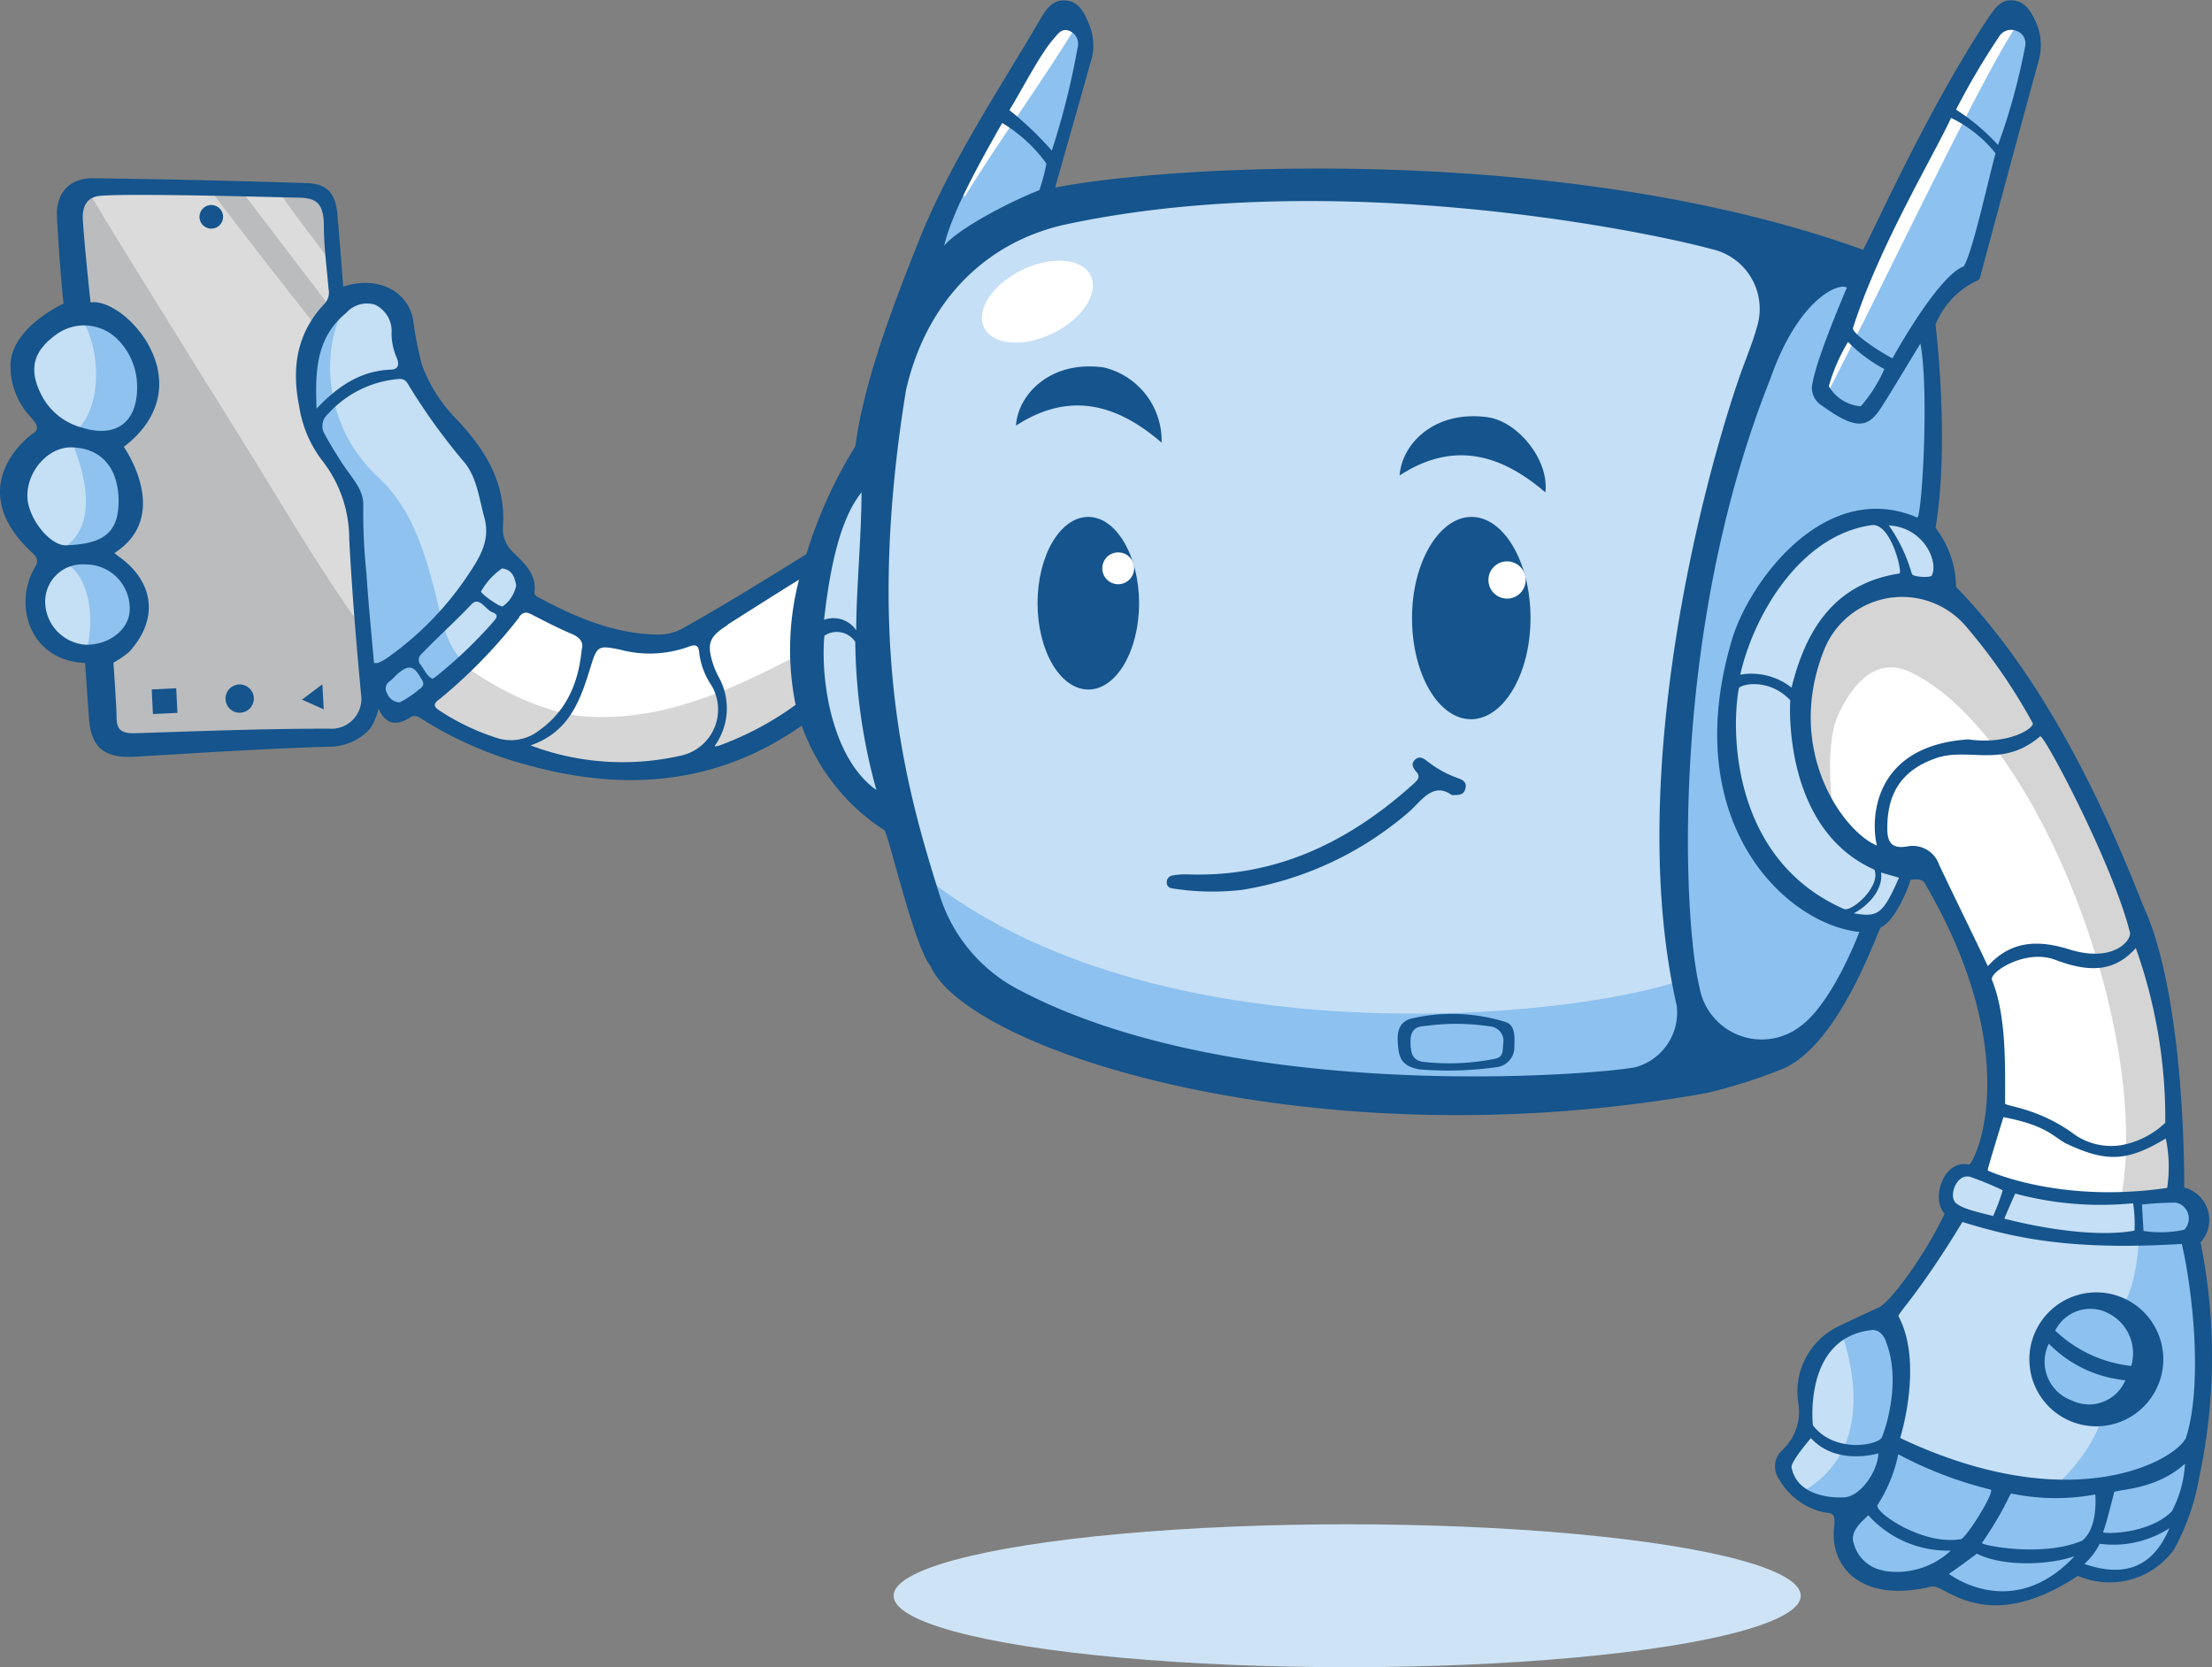 <svg xmlns="http://www.w3.org/2000/svg" viewBox="0 0 187.61 141.4"><rect x="0" y="0" width="187.61" height="141.4" fill="#808080" stroke="none"/><defs><style>.cls-1{fill:#cee4f6;}.cls-2{fill:#c5dff6;}.cls-3{fill:#8dc1ef;}.cls-4{fill:#fff;}.cls-5{fill:#d5d5d5;}.cls-6{fill:#15548c;}.cls-7{fill:#c5dff5;}.cls-8{fill:#8fc2ee;}.cls-9{fill:#babcbe;}.cls-10{fill:#dbdbdb;}.cls-11{fill:#dcdcdc;}.cls-12{fill:#d6d6d6;}</style></defs><g id="Layer_2" data-name="Layer 2"><g id="Layer_34" data-name="Layer 34"><ellipse class="cls-1" cx="114.26" cy="135.34" rx="38.47" ry="6.06"/><path class="cls-2" d="M154,114.45c-.63.71-.94,4.46-.93,5.44,0,1.46-.85,2.21-1.6,3.52-1.11,1.93,3.5,4,5.56,4.8.4.16-.49,2.2-.69,2.83-.79,2.43,6.75,4,7.67,2.48.22-.37,2.6,1.91,3,1.67.69-.4,5.56,1.1,8.57-2.17.95-1,1.58,3,7.67-1.23,1.51-1.53,4.2-10,3.08-11.84-.35-.59.93-11.43-.49-14.64-.3-.7.53-3.23-.09-3.78-.83-.73-7,.18-11.36,0-1.43,0-8-2.5-8.15-2.44-1.93,1.32-1.41,2.69-.61,3.43-2.26,4.2-3.54,6.75-5.57,8.8C159.09,111.76,154.86,113.51,154,114.45Z"/><path class="cls-2" d="M89.13,2.18C87.77,2.89,78,22.84,77.32,24.29,74.63,29.9,76.07,38.62,73.68,40c-5.61,3.14-5,19.28-4.4,21,1,2.94,4.76,7.49,6.39,8.77.43.34,6.48,13.7,7.24,14.34,16.28,13.66,61.79,8.62,68.14,4.61,4.43-1.22,7.2-9.32,7.63-9.8,3.75-4.17,2.41-4.92,1.23-5.84-6.79.19-13.1-23.75,3.58-23.31,2.41.07,1-3-.28-5-.18-1.72,1.7-15.41.19-16.63s3.84-4.23,3.77-5.28c-.34-5,4.52-14.79,4.39-16,2.14-7.54-.62-5.24-1.38-5.21-1,0-12.75,22.21-12.31,21.17,1.11-2.6-5.31-.31-7.67-1.91C135,13,91,15.64,88.76,16.88,87.83,17.38,95.92-1.34,89.13,2.18Z"/><path class="cls-3" d="M152.92,126.64c1.46.06,3.32,1.54,3.22,2.86-.16,2.33,2,5.7,7.89,4,.48-.14,6.09,4.49,11.58-.5,9,2.32,10.41-4.18,11-11.75.08-3.38,0-14.17-.29-17.81-.16-1.9-.74-2.46-2.64-2.22a4.36,4.36,0,0,1-2.79.22c1.22,1.77.16,9.65-1.36,9.41-10.18-1.61-7.18,10.1-1.46,9.19.52,1.16-2.87,5.6-3.69,5.76-5,1-14.26-3.25-14-3.77,2-4,.17-10.58-.85-10.4-.35.06-3.52.77-3.3,1.48C159.93,124.6,151.84,126.6,152.92,126.64Z"/><path class="cls-3" d="M88,17.76c1.32-2.84,2.57-8.32,3.72-12.46.44-1.58.2-2.81-1.23-3.71-.22-.56-3.83,3.55-4.77,5.57s-6.89,11.93-7.58,15.06C77.9,23.28,87.47,18.89,88,17.76Z"/><path class="cls-3" d="M78,74c-.54-.51,5.49,11,6.07,11.29,24.13,12.58,58.79,6,59.38,6,1.91-.23,9.18,2.18,15.17-12.81.29-.71-15.74-2.07-11.12-24.22,1.18-5.64,9.24-12,15.73-10,1.09-4.12.67-11.81.2-16-.16-1.39,2-4.15,3.77-5.28.73-.48,5.19-19.3,5.19-19.66-1.69-2.34-1.69-2.34-3.87-.66-3.09,6.42-7.38,14-10.62,20.32-.78,1.51-3-2-3.86-.77-15.21,19.75-10.18,60-11.09,60.81C133.74,86.41,97.68,90.12,78,74Z"/><path class="cls-4" d="M184.13,100.44c0-1.37,2.26-20.48-14.42-45.08-1-1.41-4.05-4.83-7.73-5.65-2.36.64-14,2.61-7.35,19.79,1.47,1.84,4.88,3.38,7.14,2.77.48-.13.74.28,1.16.9,6.18,9.29,7.72,20.46,5.49,25.54C167.9,100.16,176.31,103.14,184.13,100.44Z"/><path class="cls-5" d="M184.31,101.23c.44-1.07-.74-16.66-1.83-19.81-1.64-4.75-8.76-23.8-16.59-30.63-2-3.3-21.08.64-10.26,19.25,0,0-1.11-6.49.3-9.47,1.29-2.72,3.3-5,6.27-3.48,10.82,5.34,20.35,30.85,17.67,44.68C179.87,101.77,180.57,101.23,184.31,101.23Z"/><path class="cls-4" d="M169.74,1.39c-1,1.71-6.24,9.9-7.34,12.11-2.22,4.46-5.23,13-7.56,17.44a3.86,3.86,0,0,0,0,2.71c4.72-9.12,13.08-26.78,16.07-31.29C170.2,1.6,170.31.42,169.74,1.39Z"/><path class="cls-4" d="M88.67,2.15A106.92,106.92,0,0,0,81.21,15.3c-.38,1-.13,1,.62,1.37,2.94-4.77,6.42-9.53,9.4-14.38C90.31,1.43,89.42,1.38,88.67,2.15Z"/><path class="cls-6" d="M183.48,115.26a5.68,5.68,0,1,0-5.65,5.71A5.69,5.69,0,0,0,183.48,115.26Zm-4.93-4a3.8,3.8,0,0,1,2.21,4.59,11.08,11.08,0,0,1-6.45-3A3.34,3.34,0,0,1,178.55,111.25Zm-2.93,7.48a3.49,3.49,0,0,1-1.85-4.78,10.46,10.46,0,0,0,6.49,3.1A3.34,3.34,0,0,1,175.62,118.73Z"/><path class="cls-6" d="M96.61,51.16c0-4-1.93-7.32-4.31-7.32S88,47.12,88,51.16s1.93,7.32,4.31,7.32S96.61,55.2,96.61,51.16Z"/><path class="cls-6" d="M93.65,31.17c-4.48-.65-7.3,2.22-7.48,4.93,4.45-2.89,8.46-1.92,12.35,1.44A6.39,6.39,0,0,0,93.65,31.17Z"/><path class="cls-6" d="M126.2,35.39c-4.49-.64-7.31,2.23-7.49,4.93,4.46-2.89,8.46-1.91,12.36,1.44C131.4,39,128.74,35.76,126.2,35.39Z"/><path class="cls-7" d="M39.94,38.3c-1.81-2.33-5.08-4.78-5.08-7.77,0-4.08-2.82-6.06-3.95-5.9-4.61.66-5.94,6.92-4.72,10.19a16.74,16.74,0,0,0,1.52,3.68c.05.1,1.73,3.11,1.83,3.17.91.63,1.15,12.21,1.66,15.9a4.27,4.27,0,0,0,2.46,3c1.25.48,10.05-8,10.75-10,.51-1.48-.77-3.67-2.3-3.68C42.53,43.89,40.55,39.09,39.94,38.3Z"/><path class="cls-7" d="M1.39,40c-.44,1.42.17,3.48.78,4.85s.89,2,2.44,2.38C2.66,49.47,2,52,3.57,54.06c1,1.36,4.37,2.38,5.77,1.61,1.62-.88,3.37-2.87,2.66-4.4-.62-1.33-2.08-3.76-3.76-4.35,2.25-.83,2.61-1.83,2.55-3.83,0-1.66-1.36-4.13-2.17-5.51a3.61,3.61,0,0,0,2.75-1.33c2.12-3.56,1.21-7.53-2.56-9.51-1.43-.74-4.34,0-5.53,1.05-1.56,1.37-1.25,3.82-.6,5.89a7.4,7.4,0,0,0,2.64,2.87A4.86,4.86,0,0,0,1.39,40Z"/><path class="cls-8" d="M29.74,25.51c-2.93,1.23-4.35,6.14-3.74,8.28.87,3.07,2.69,5.74,4,8.64.23.51,1.37,14.93,1.2,15.14.24,0,2.22,3,2.46,3,.67-.48,6.54-3.78,5.85-4.3-1.78-1.33-2.14-4.31-2.71-6.44-.92-3.4-1.95-6.77-4.73-9.36a12.63,12.63,0,0,1-3.83-11.74C28.28,28.4,28.94,26,29.74,25.51Z"/><path class="cls-8" d="M5.42,46.45c-1.12.73-.79.66.32,1.41C7.82,49.25,8,53.08,7.27,55.42c-.14.42,4.06-1.22,4.36-1.84C13.79,49.12,8.15,47,8,46.66c2.55-1.33,3.64-2.19,2.74-5-.26-.8-.64-3.06-1.08-4.26,2.86-1.66,2.7-5.61,2.41-7S6.75,26.84,6.86,27c1.85,2.62,1.87,8.33-1,10C5.87,37,9.34,43.91,5.42,46.45Z"/><path class="cls-6" d="M129.81,52.42c0-4.74-2.26-8.58-5-8.58s-5.05,3.84-5.05,8.58S122,61,124.76,61,129.81,57.16,129.81,52.42Z"/><circle class="cls-4" cx="127.82" cy="49.19" r="1.58"/><path class="cls-4" d="M96.19,48.2a1.35,1.35,0,1,0-1.35,1.35A1.36,1.36,0,0,0,96.19,48.2Z"/><path class="cls-4" d="M68.56,59.05c0-1.61.64-11.4,0-10.91a97.39,97.39,0,0,1-9.28,5.24c-4.1,1.83-8.07,1-11.85-1.07a17.33,17.33,0,0,0-3-1.28C43.24,52.34,35,60,35.52,60.29c1,.56,12.49,5.1,16.36,5.33C65.4,64.65,68.56,61.12,68.56,59.05Z"/><path class="cls-9" d="M27.34,16.5c-.22-.9-19.93-.73-21.15,0C6,16.64,6,26.21,7.27,26.44a6.2,6.2,0,0,1,5.22,5.73c.31,4-2.42,4.78-3.24,5.2C8.19,37.91,11,40.85,11,41.24c0,5.65-2.52,3.88-2.52,5.6,0,.17,3.17,1.66,3.44,5.12,0,.47-2.59,3.62-2.74,4A24.49,24.49,0,0,0,9,62.76s20.81.46,21.32-.9c.17-.46,1.08-.7,1.08-1.89,0-.4-1.36-17.38-1.6-17.88-1.31-2.72-3.45-5.21-3.61-7-.75-8.28,2-7.86,2.23-10.27A33.62,33.62,0,0,0,27.34,16.5Z"/><path class="cls-10" d="M27,27.92c-2.76-3.49-6.39-8.12-9.06-11.67,0,0-10.65-1.18-10.41,0-.13,0,9,14.69,12.71,20.61,3.46,5.52,6.69,11.2,10.52,16.48.4.55.06-11.13-1-12.21-1.24-1.24-3.1-5.06-3.91-6.56C25.12,32.5,27.6,28.69,27,27.92Z"/><path class="cls-11" d="M28.75,23.07c-1.59-2-3.62-4.72-5.1-6.78,0,0-3.6-.69-2.91.24.93,1.23,7.2,9.43,7.2,9.43C28.13,26.19,28.75,23.07,28.75,23.07Z"/><path class="cls-12" d="M68.49,60.71c0-1.47.63-5.91-.68-5.22C62,58.55,56.16,61.22,49.59,60.76c-3.22-.22-7.48-2.28-10-4.19-.59-.44-3.43,2.52-3.74,3.12,3.55,3.61,8.41,4.11,13,5.62C55.33,67.47,68.49,60.71,68.49,60.71Z"/><path class="cls-6" d="M120.42,90.7a29.6,29.6,0,0,0,6.58-.2,1.7,1.7,0,0,0,1.44-1.68c0-.77.14-1.86-.74-2.14a15.26,15.26,0,0,0-7.88-.32c-1.4.3-1.34,1.52-1.22,2.6S119.27,90.51,120.42,90.7ZM121,87a19.22,19.22,0,0,1,5.5.07,1.23,1.23,0,0,1,1,1.42c-.06.7,0,1.16-.71,1.31a19.78,19.78,0,0,1-6,.27c-1.13-.12-1.14-.92-1.16-1.81C119.66,87.14,120.32,87.05,121,87Z"/><path class="cls-6" d="M2.89,36.69c-1.31.91-5.7,5.05-.16,10.19.51.48.53.74.17,1.35-1.72,3-.47,7.79,4.32,8,0,0,.23,3.35.32,4.63.16,2.32,1.08,3.49,3.91,3.32,5.47-.33,10.93-.68,16.4-.85a4.67,4.67,0,0,0,3.54-1.53,5.24,5.24,0,0,0,.72-1.7c.61,1.37,1.54,1.48,2.65.76.5-.32.81,0,1.18.22a32,32,0,0,0,8.75,3.79C53,67.19,60.84,66.56,68,61.54A17.56,17.56,0,0,0,75,70.41c.34.24,2.51,9.8,3.91,11.5C82,89.07,111.42,98.68,144.76,92.7a45.74,45.74,0,0,0,6.5-2.07c4.89-2.17,8.05-11.93,8.28-12,1.06-.42,2.19-2.93,2.5-4,0,0,1-.22,1.22.3,8.67,14.83,4.18,23.78,3.74,23.85-2.05-.51-3.3,2.76-2.07,4.17-1.61,3.37-4.4,7.26-5.53,7.92-.22.08-3.42,1.58-3.63,1.7a6.15,6.15,0,0,0-3.26,6.34,4.45,4.45,0,0,1-1.37,4.1,1.88,1.88,0,0,0-.22,2.49,5.83,5.83,0,0,0,3.8,2.77c.79.08.86.14.88.95-.57,3.42,2,6.83,8.23,5.34,1.16-.24,4.55,4.27,12.41-.91a6.73,6.73,0,0,0,8.17-2.27,19.88,19.88,0,0,0,2.13-6.15,48.83,48.83,0,0,0,.1-19.86,2.83,2.83,0,0,0-1.39-4.65s.19-16.11-3.52-24C178.09,67.4,173,57.08,165.9,49.77a8.32,8.32,0,0,0-1.74-5c.89-5.23.55-12.39,0-17.25a7.14,7.14,0,0,1,3.18-3.55c.66-.32.53-.18.71-.87,1.58-5.89,3.26-12.11,4.87-18a4.76,4.76,0,0,0-.3-3.34c-.4-.87-.91-1.64-1.9-1.73s-1.48.63-2,1.36c-5.34,8-10,18.66-10.71,19.79-25.17-9.08-58.49-7.24-68.52-5.27,0,0,2.19-7.7,3-10.6a4.58,4.58,0,0,0-.09-3.18c-.41-1-.86-2-2-2.09s-1.7.77-2.19,1.63C84.67,7.71,80.74,13.54,78.1,20,76,25.26,73.29,32.14,72.55,37.84A39.44,39.44,0,0,0,68.39,47c-3.45,2.14-6.91,4.29-10.46,6.28a4.2,4.2,0,0,1-2.16.54c-3.63-.06-6.84-1.42-10-3.1-.21-.11-.47-.23-.44-.51.18-1.53-.85-2.43-1.78-3.34a2.72,2.72,0,0,1-.89-2.24c.26-3.64-1.51-6.5-3.87-9a13.06,13.06,0,0,1-3-4.67,28.59,28.59,0,0,1-.75-3.86c-.56-2.73-3.4-3.67-5.93-2.78,0,0-.34-4.46-.5-6.21s-.92-2.53-2.57-2.58c-6.07-.19-12.14-.34-18.21-.41-2,0-3.11,1.31-3,3.33s.35,5.4.56,7.3c0,0-4.54,2.05-4.5,5.32a6.28,6.28,0,0,0,1.73,4.32C2.94,35.76,3.44,36.31,2.89,36.69ZM157.23,77.46c1.49-.8,2.49-2.21,2.31-3.46l1.52.44C159.67,77.63,159.23,77.79,157.23,77.46Zm3.87-28.82c-4.94.76-7.76,4-9.15,9.68a5.49,5.49,0,0,0-4.35-1.1c1.12-5,5.06-11.83,11.14-12.68C160.39,44.31,161.38,48.59,161.1,48.64Zm-.9-4.08c3,.17,4.25,3.13,3.63,4.27-.09.16-1.59.14-1.68-.17A13.68,13.68,0,0,0,160.2,44.56Zm-8.36,14.83s-.77,10.86,7.14,14.37c.56,1.46-2,3.67-2.62,3.32-9.46-4.19-9.56-15-8.88-18.71C147.68,58,150.08,57.51,151.84,59.39ZM167.1,99.81a26.15,26.15,0,0,1,2.76,1.14,16.32,16.32,0,0,1-.82,2.19c-.65-.21-2.91-.6-3.29-1.28S166,99.53,167.1,99.81Zm-8.2,13c.63,0,1,.72,1.09,1.07,1.23,3.2,0,7.14-.37,8-.23.68-4,1.44-5.86-1C153.76,120.86,152.9,113.32,158.9,112.79ZM161,123.34a33.66,33.66,0,0,0,7.85,3c.35.25-2.26,4.4-2.6,4.21-3.31.52-7.41-2.41-7-2.92A12.55,12.55,0,0,0,161,123.34ZM156.26,127c-.22,0-3.76.18-4.31-2.54-.09-.48,1.64-2.49,1.64-2.49,2.2,2.39,5.72,1.29,5.72,1.29C159.3,124.68,157.8,127.05,156.26,127Zm3.48,6.2a3.15,3.15,0,0,1-2.52-2.32c-.34-1,.67-1.8,1.24-2.37a9.05,9.05,0,0,0,7,3A6.71,6.71,0,0,1,159.74,133.22Zm5.57.27c1-.66,2.35-1.7,2.35-1.7,2.2,1.1,6,1,8.29.22C170.65,137.64,165.31,133.49,165.31,133.49Zm11.23-2.78c-3.35,1.41-8.56.36-8.44.17,1.89-2.73,2.35-4.17,2.49-4.19a18.42,18.42,0,0,0,7.12.08S178,129.64,176.54,130.71Zm.26,1.94a5.84,5.84,0,0,0,1.29-1.7,8.73,8.73,0,0,0,5.91-1.32C182.61,132.88,180.27,133.83,176.8,132.65Zm7.39-4.44c-2,2-5.87,1.9-5.82,1.76.28-.69.95-3.42.95-3.42.74-.24,3.67-.28,6-2.39A9.83,9.83,0,0,1,184.19,128.21Zm1.28-6.47c-.22,1.68-9.09,7.45-24.31.24,0,0,2-6.32-.14-10.32-.11-.2,1.79-2,5.42-8,4.49,1.38,9.21,2.43,18.61,1.86C186,109.62,186.79,117.25,185.47,121.74ZM170,103.36c.32-.81.92-2.13.92-2.13a27.85,27.85,0,0,0,10,.82,11.61,11.61,0,0,1,.12,2.32C178,104.94,173.41,104.24,170,103.36ZM184.56,102a1.37,1.37,0,0,1,.69,2.3,9.41,9.41,0,0,1-3.45.1l-.13-2.24A26.71,26.71,0,0,1,184.56,102Zm-.75-1.25c-9.21,1.35-15.23-1.48-15.23-1.48,0-.2,1.34-4.52,1.34-4.52,3.84.72,4.32,1.78,5.41,2.28,3.4,1.59,5.15,1.45,8.36-.47A11.68,11.68,0,0,1,183.81,100.73Zm-.16-5.53a7.28,7.28,0,0,1-3.77,1.91,5.49,5.49,0,0,1-3.82-.83c-3.09-2.34-6-2.47-6-2.71,0-3.18.13-7.42-1.11-10.48-.26-.64,2.85-2.67,5.38-1.7,3.21,1.22,5.17.83,6.82-1A43.31,43.31,0,0,1,183.65,95.2Zm-3-16.15c.16.66-1.4,2.69-5.34,1.39-2.54-.75-4.79-.65-6.71,1.48-1.42-3-2.79-5.76-4.13-8.59a2.37,2.37,0,0,0-2.72-1.56c-1.25.21-1.69-.28-1.68-1.57,0-3,1.27-4.9,4.08-5.9s5.65.9,8.88-1.87C173.32,62.17,179.18,73.23,180.64,79.05ZM166.75,53.13a48.09,48.09,0,0,1,5.65,8.19c.2.38-1.93,1.88-5.47,1.39-8.14.54-8.28,6.85-7.74,9-2.85-1.16-7.86-8.09-4.49-16.56A7.12,7.12,0,0,1,166.75,53.13ZM169.62,3a1.2,1.2,0,0,1,1.43-.37,1.12,1.12,0,0,1,.71,1.31,53.12,53.12,0,0,1-2.3,8.36,17.66,17.66,0,0,0-3.56-3A62.3,62.3,0,0,1,169.62,3Zm-4.14,7a10.9,10.9,0,0,1,3.77,3c-.73,2.73-1.93,8.29-2.69,9.59-2.21.8-6.05,7.8-6.05,7.8-1.11-.56-3.45-2.12-3.35-2.57C159.35,20.93,164,13.21,165.48,10Zm-5.66,21.3a12.23,12.23,0,0,1-2,3.16,3.49,3.49,0,0,1-2.71-1.7A15.22,15.22,0,0,1,156.74,29,12.64,12.64,0,0,0,159.82,31.3Zm-3.18-6.9s-2.52,5.85-2.89,8a1.74,1.74,0,0,0,.78,2c2.69,1.95,3.81,2,4.92.32.79-1.18,2.45-4,3.43-5.58.77,4.13.1,15-.28,14.75-7.69-3.3-14.1,5.22-15.66,10.22-4.72,15.57,4.5,24.28,10.76,24.93,0,0-2.24,6-5,8a5.36,5.36,0,0,1-8.56-3.31c-1.4-5.71-2.57-30.06,6-51.57C152.52,25.32,156,23.92,156.64,24.4ZM89.35,3.31c.36-.41.67-.93,1.3-.71a1.19,1.19,0,0,1,.74,1.47,64.73,64.73,0,0,1-2.18,8.7,28.6,28.6,0,0,0-3.6-3.43C86.53,7.89,88.18,4.63,89.35,3.31ZM85,10.43a12.58,12.58,0,0,1,3.75,3.44,14.89,14.89,0,0,1-.6,2.26c-2.57,1-6.88,3.27-8.07,4.71C80.77,17.86,83.32,13.4,85,10.43ZM76.84,33.1C78.49,25.83,83.36,20.51,90.55,19c22.58-4.78,48.78.54,54.64,2.13a5.19,5.19,0,0,1,3.91,6.3c-.42,1.62-1.11,3.18-1.65,4.77-3.74,11-9.41,34.84-5.24,53.09a4.81,4.81,0,0,1-3.49,5.22c-2.95.62-34.23,3.29-52.74-6.8a13.65,13.65,0,0,1-6.35-8C76.56,66,73.45,54,76.84,33.1Zm-3.77,8.66c0,3.65-.45,8.32-.45,11.7a2.32,2.32,0,0,0-2.73-.89C70.48,47.34,71.45,43.77,73.07,41.76ZM69.92,53.92a1.88,1.88,0,0,1,2.62.52A48.48,48.48,0,0,0,74.33,67C70.56,64.34,69.58,57.7,69.92,53.92Zm-62.64.76A3.69,3.69,0,0,1,3.83,51a3.16,3.16,0,0,1,3.39-3.13A3.73,3.73,0,0,1,11,51.69C11,53.36,9.26,54.72,7.28,54.68ZM35.5,58.5a8,8,0,0,1-1.6,1.07,1.18,1.18,0,0,1-1.07-.78.73.73,0,0,1,.21-1c.29-.21.53-.52.79-.73.93-.77,1.35-.46,1.85.43C36,57.92,36,58.2,35.5,58.5Zm.19-2.1a.64.64,0,0,1,.08-.95C37.16,54,38.64,52.68,40,51.24c.65-.68,1.17.46,1.77.69s.31.52.05.83A38.49,38.49,0,0,1,37,57.36a3,3,0,0,1-.32.21C36.18,57.31,36,56.8,35.69,56.4Zm26-3.41c2-1.27,4-2.54,6.08-3.83a23.56,23.56,0,0,0-.29,10.62,26.29,26.29,0,0,1-6.58,3.49c-.1,0-.26.06-.29,0A5.45,5.45,0,0,0,61,57.5a7.12,7.12,0,0,1-.49-1.09C59.91,54.6,60.13,54,61.73,53Zm-8.94,2.15a9.75,9.75,0,0,0,5.66-.29c.65-.25.85-.09.9.56a6.28,6.28,0,0,0,1,2.67,4,4,0,0,1-2.53,6,22.21,22.21,0,0,1-12-.58L45,63.22c3.21-1.11,4.17-3.7,5-6.36C50.66,54.7,50.64,54.7,52.79,55.14Zm-8.73-2.81c.37-.47.64-.43,1.08-.21,1.1.56,2.2,1.14,3.34,1.62.76.31,1.08.75.9,1.33C49.06,58,48,60.36,45.66,62a3.87,3.87,0,0,1-3.51.59,19.63,19.63,0,0,1-4.85-2.31c-.59-.38-.54-.6,0-1A43.5,43.5,0,0,0,44.06,52.33Zm-1.48-4.12c.83.07,1.1.64,1.24,1.44a2.85,2.85,0,0,1-1.13,1.77c-.21.13-1.87-1.06-1.85-1.26A5.9,5.9,0,0,1,42.58,48.21ZM34.69,32.72a52.25,52.25,0,0,0,4.77,6.58c1,1.29,1.18,3,1.62,4.59.49,1.79-.25,3.16-1.18,4.57a26.77,26.77,0,0,1-7.19,7.43,4.83,4.83,0,0,1-.64.33,1.1,1.1,0,0,1-.35,0c-.22-2.52-.48-5.06-.64-7.59a49.91,49.91,0,0,1-.27-5.74c.06-1.33-.94-2.33-1.64-3.38-.58-.87-1.12-1.75-1.62-2.66a1.33,1.33,0,0,1,.24-1.71,9.08,9.08,0,0,1,6.08-3C34.36,32.12,34.52,32.42,34.69,32.72Zm-5.32-6.19a2.35,2.35,0,0,1,2.4-.7,2.46,2.46,0,0,1,1.44,2.42,5.2,5.2,0,0,0,.44,2.1c.25.59.11,1-.53,1-2.46.11-4.37,1.3-6.27,3.31C26.71,31.39,26.85,28.59,29.37,26.53ZM8.23,16.65c1.3-.28,12.55,0,16.79.11,1.6,0,2.44.22,2.45,2.4,0,1.79.25,3.58.4,5.37a1.4,1.4,0,0,1-.32,1.21c-2.38,2.47-2.83,5.46-2.18,8.69A10.1,10.1,0,0,0,27.28,39a10.77,10.77,0,0,1,2.34,6.72c.23,4.39.59,8.77,1,13.14a2.54,2.54,0,0,1-2.7,2.94c-5.52,0-11,.21-16.55.39-1,0-1.47-.24-1.48-1.3s-.27-4.69-.27-4.69a7.89,7.89,0,0,0,1.32-.9c2.53-2.73,2.18-5.94-.88-8.11-.13-.09-.23-.19-.35-.29,4.93-3.17.79-9,.79-9,6.93-5.31.09-12.72-2.82-12.25,0,0-.56-5.15-.66-7.14C7,17.61,7.28,16.85,8.23,16.65ZM4.8,28.35a4,4,0,0,1,5.15.41,5.67,5.67,0,0,1,1.68,4.1c0,3-1.84,4.3-4.67,3.41a5.44,5.44,0,0,1-3.56-3C2.45,31.25,2.84,29.75,4.8,28.35Zm1.14,9.59c2.57,0,4.1,1.66,4.12,4.52,0,2.67-1.2,3.69-4.5,3.79-1.36,0-3.2-2.32-3.24-4.14C2.29,40,4,38,5.94,37.94Z"/><path class="cls-6" d="M119.89,66.48c-5.44,4.9-11.62,7.94-19.13,7.68a6.37,6.37,0,0,0-1.31.09.57.57,0,0,0-.49.6c0,.35.26.48.55.51a21.64,21.64,0,0,0,5.85.11,28.62,28.62,0,0,0,14.22-6.68c1-.91,2-2.49,3.55-1.36.65,0,1,0,1.15-.52s-.16-.75-.59-.9a9,9,0,0,1-2.61-1.43c-.33-.25-.68-.51-1.06-.15s-.18.67.08,1C120.51,65.86,120.26,66.15,119.89,66.48Z"/><polygon class="cls-6" points="25.61 59.34 27.46 60.16 27.34 58.04 25.61 59.34"/><ellipse class="cls-4" cx="87.99" cy="25.58" rx="5.03" ry="2.99" transform="translate(-2.32 41.1) rotate(-25.96)"/><path class="cls-6" d="M21.53,59.25a1.2,1.2,0,1,0-1.2,1.2A1.21,1.21,0,0,0,21.53,59.25Z"/><rect class="cls-6" x="12.91" y="58.42" width="2.08" height="2.09" transform="translate(-2.9 0.76) rotate(-2.82)"/><path class="cls-6" d="M18.92,18.39a1,1,0,1,0-1,1A1,1,0,0,0,18.92,18.39Z"/></g></g></svg>
